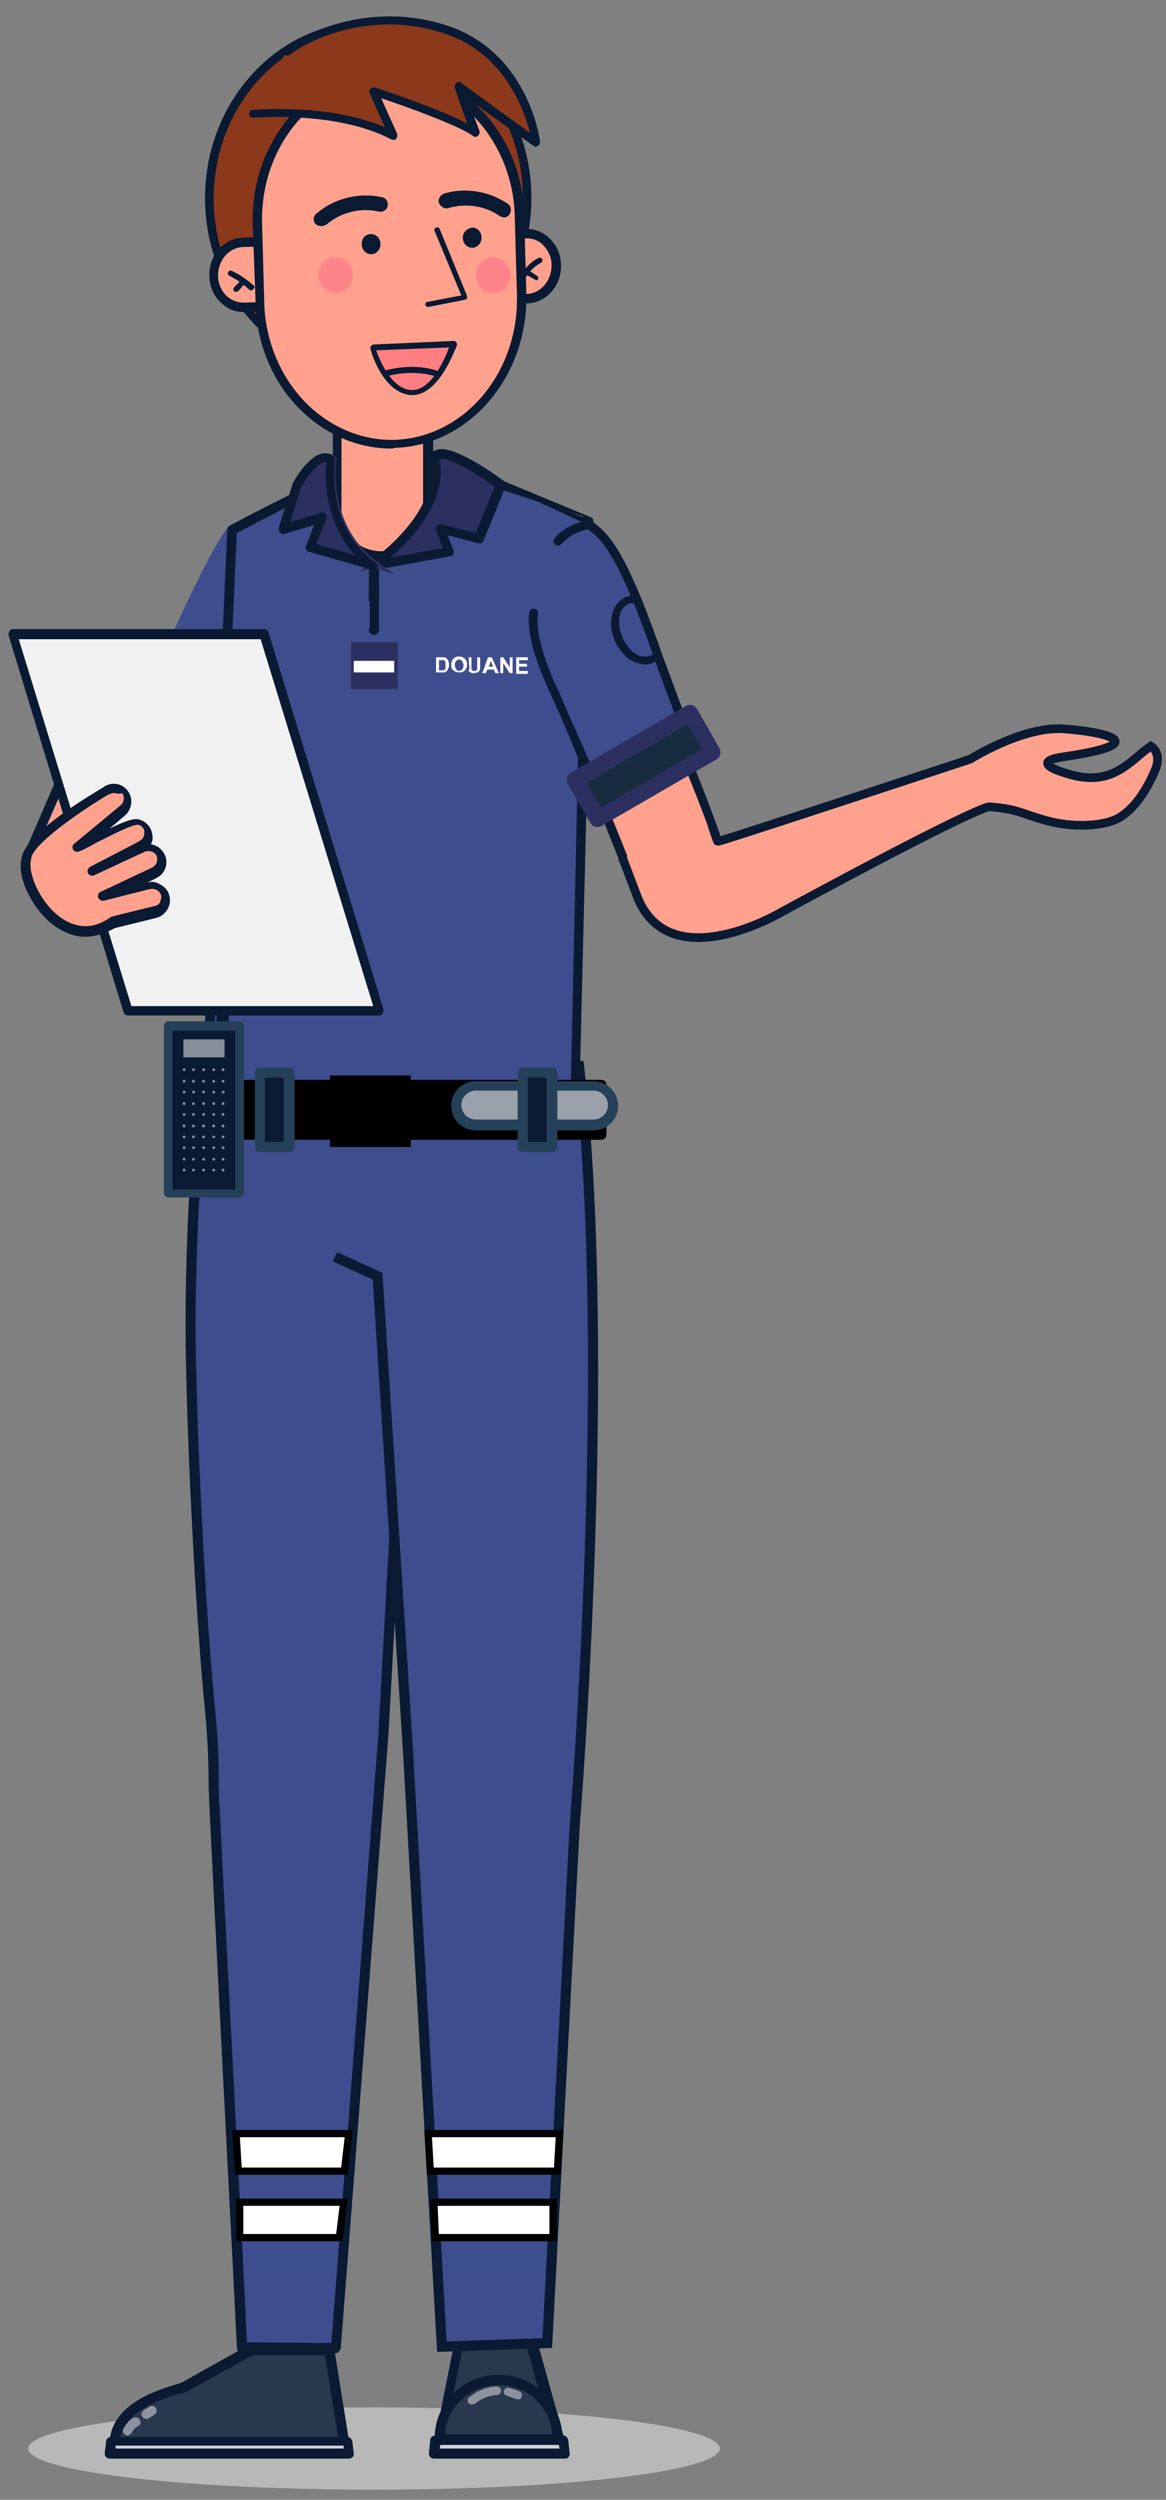 <?xml version="1.0" encoding="utf-8"?>
<!-- Generator: Adobe Illustrator 25.3.0, SVG Export Plug-In . SVG Version: 6.00 Build 0)  -->
<svg version="1.1" id="Calque_1" xmlns="http://www.w3.org/2000/svg" xmlns:xlink="http://www.w3.org/1999/xlink" x="0px" y="0px"
	 viewBox="0 0 161.5 346.1" style="enable-background:new 0 0 161.5 346.1;" xml:space="preserve">
<rect x="0" y="0" width="161.5" height="346.1" fill="#808080" stroke="none"/>
<style type="text/css">
	.st0{opacity:0.5;fill:#F1F1F1;enable-background:new    ;}
	.st1{fill:#FFA18D;}
	.st2{fill:#0A1A33;}
	.st3{fill:#2A384E;}
	.st4{fill:#CDD3D9;}
	.st5{fill:#8C939F;}
	.st6{fill:#3E4D8D;}
	.st7{fill:none;stroke:#0A1A33;stroke-width:1.4;stroke-miterlimit:10;}
	.st8{fill:#0F6493;}
	.st9{fill:#FFFFFF;}
	.st10{fill:#182C3F;}
	.st11{fill:#2C3060;stroke:#2C3060;stroke-miterlimit:10;}
	.st12{fill:#9AA0AA;}
	.st13{fill:#254059;}
	.st14{fill:#868E9A;}
	.st15{fill:#F1F1F1;}
	.st16{fill:none;stroke:#0A1A33;stroke-width:1.2;stroke-miterlimit:10;}
	.st17{fill:#8C391B;}
	.st18{fill:#FF8489;}
	.st19{fill:#FF7E82;}
	.st20{fill:#2C3060;}
	.st21{fill:#FCFCFA;}
	.st22{fill:#FFFFFF;stroke:#000000;stroke-miterlimit:10;}
</style>
<g id="Calque_2_1_">
</g>
<g id="Calque_3">
</g>
<ellipse class="st0" cx="51.8" cy="339" rx="47.9" ry="5.7"/>
<g>
	<g>
		<path class="st1" d="M37.3,309l-0.6,16.6c0,0-17,10.3-16.6,11.4c0.3,1,26.2,0.8,26.5,0.2c0.3-0.6-2.3-11.8-2.3-11.8l1.4-16.4"/>
		<path class="st2" d="M33.3,338.4c-4.5,0-9.4-0.1-11.9-0.4c-1.3-0.1-1.9-0.3-2.1-0.8c-0.2-0.6,0.2-1.2,2.7-3c1.4-1,3.3-2.3,5.8-3.9
			c3.5-2.3,7.1-4.5,8.1-5.1l0.6-16.2c0-0.4,0.3-0.7,0.7-0.7s0.7,0.3,0.7,0.7l-0.6,16.6c0,0.2-0.1,0.4-0.3,0.6
			c-6.7,4.1-13.8,8.7-15.8,10.4c4.1,0.6,21.6,0.4,24.7,0c-0.2-1.5-1.2-6.6-2.3-11.1c0-0.1,0-0.1,0-0.2l1.4-16.4
			c0-0.4,0.4-0.7,0.8-0.6c0.4,0,0.7,0.4,0.6,0.8L45,325.4c0.1,0.5,0.7,3.1,1.3,5.6c1.3,6,1.1,6.3,0.9,6.6c-0.2,0.4-0.3,0.5-3.8,0.7
			c-1.9,0.1-4.5,0.1-7.3,0.2C35.1,338.4,34.2,338.4,33.3,338.4z M46.3,336.6L46.3,336.6L46.3,336.6z"/>
	</g>
	<g>
		<path class="st3" d="M45.6,325.4H34.8l-9.4,5.2c0,0-9.7,2-9.5,7.9h31.9L45.6,325.4z"/>
		<path class="st2" d="M47.7,339.2H15.9c-0.4,0-0.7-0.3-0.7-0.7c-0.1-2.7,1.6-5.1,5-6.8c2.2-1.1,4.4-1.6,4.9-1.8l9.3-5.2
			c0.1-0.1,0.2-0.1,0.3-0.1h10.9c0.3,0,0.6,0.2,0.7,0.6l2.1,13.1c0,0.2,0,0.4-0.2,0.6C48.1,339.1,47.9,339.2,47.7,339.2z
			 M16.6,337.8h30.3L45,326.1H35l-9.3,5.1c-0.1,0-0.1,0.1-0.2,0.1C25.4,331.3,17.1,333,16.6,337.8z"/>
	</g>
	<g>
		<polygon class="st4" points="48.3,339.7 15.2,339.7 15.4,338 48.1,338 		"/>
		<path class="st2" d="M48.3,340.4H15.2c-0.2,0-0.4-0.1-0.5-0.2s-0.2-0.3-0.2-0.5l0.2-1.7c0-0.3,0.3-0.6,0.7-0.6h32.7
			c0.4,0,0.6,0.3,0.7,0.6l0.2,1.7c0,0.2,0,0.4-0.2,0.5C48.7,340.3,48.5,340.4,48.3,340.4z M16,339h31.6v-0.4H16V339z"/>
	</g>
	<g>
		<g>
			<path class="st5" d="M20.3,334.9c0.1,0,0.2,0,0.3-0.1l0.8-0.5c0.3-0.2,0.4-0.6,0.2-0.9c-0.2-0.3-0.6-0.4-0.9-0.2l-0.8,0.5
				c-0.3,0.2-0.4,0.6-0.2,0.9C19.9,334.8,20.1,334.9,20.3,334.9z"/>
		</g>
	</g>
	<g>
		<g>
			<path class="st5" d="M17.6,337.2c0.2,0,0.4-0.1,0.6-0.3c0.4-0.8,0.9-1,0.9-1c0.3-0.1,0.5-0.5,0.3-0.8c-0.1-0.3-0.5-0.5-0.8-0.4
				c-0.1,0-0.9,0.4-1.5,1.6c-0.2,0.3,0,0.7,0.3,0.8C17.4,337.2,17.5,337.2,17.6,337.2z"/>
		</g>
	</g>
</g>
<g>
	<g>
		<path class="st1" d="M63.7,304.6l1.1,22.1c0,0-3,10.2-1.1,10.8c1.9,0.6,9.8,0.4,10.9-0.7s-2.3-10.3-2.3-10.3l0.9-22.4"/>
		<path class="st2" d="M67.8,338.5c-1.9,0-3.6-0.1-4.3-0.4c-1.3-0.4-1.5-2.3-0.7-6.4c0.5-2.3,1.1-4.6,1.3-5.1l-1-21.9
			c0-0.4,0.3-0.7,0.7-0.7c0.4,0,0.7,0.3,0.7,0.7l1.1,22.1c0,0.1,0,0.2,0,0.2s-0.7,2.3-1.2,4.8c-0.9,4.3-0.4,5.1-0.3,5.2
			c2,0.6,9.2,0.3,10.2-0.5c0.3-0.9-1-5.6-2.4-9.5c0-0.1,0-0.2,0-0.3l0.9-22.4c0-0.4,0.3-0.7,0.7-0.7c0.4,0,0.7,0.3,0.7,0.7
			l-0.9,22.2c0.2,0.5,0.9,2.5,1.5,4.6c1.4,4.6,1.1,5.7,0.6,6.2C74.2,338.1,70.7,338.5,67.8,338.5z M74,336.3L74,336.3L74,336.3z"/>
	</g>
	<g>
		<polygon class="st3" points="77.2,337.7 60.9,337.7 63.6,323.7 63.6,323.7 73.3,323.7 73.3,323.7 		"/>
		<path class="st2" d="M77.2,338.4H60.9c-0.2,0-0.4-0.1-0.5-0.3c-0.1-0.2-0.2-0.4-0.1-0.6l2.8-14c0.1-0.3,0.3-0.6,0.7-0.6h9.7
			c0.3,0,0.6,0.2,0.7,0.5l3.9,14c0.1,0.2,0,0.4-0.1,0.6C77.6,338.3,77.4,338.4,77.2,338.4z M61.7,337h14.6l-3.5-12.6h-8.6L61.7,337z
			"/>
	</g>
	<g>
		<path class="st3" d="M77.2,337.7H60.9l0,0c0-4.5,3.7-8.2,8.2-8.2l0,0C73.6,329.6,77.2,333.2,77.2,337.7L77.2,337.7z"/>
		<path class="st2" d="M77.2,338.4H60.9c-0.4,0-0.7-0.3-0.7-0.7v-0.1c0-4.9,4-8.8,8.8-8.8h0.1c4.9,0,8.8,4,8.8,8.8v0.1
			C77.9,338.1,77.6,338.4,77.2,338.4z M61.6,337h14.9c-0.3-3.8-3.5-6.8-7.4-6.8H69C65.1,330.3,61.9,333.2,61.6,337z"/>
	</g>
	<g>
		<g>
			<path class="st5" d="M71.8,332.2c-0.1,0-0.2,0-0.4-0.1c-0.3-0.1-0.9-0.3-1.2-0.4c-0.3-0.1-0.5-0.4-0.4-0.7
				c0.1-0.3,0.4-0.5,0.7-0.4c0.1,0,1,0.3,1.5,0.5c0.3,0.2,0.4,0.5,0.2,0.8C72.2,332.1,72,332.2,71.8,332.2z"/>
		</g>
	</g>
	<g>
		<g>
			<path class="st5" d="M65.3,332.9c-0.2,0-0.3-0.1-0.4-0.2c-0.2-0.2-0.2-0.6,0.1-0.8c1.8-1.5,3.7-1.5,3.8-1.5
				c0.3,0,0.6,0.3,0.6,0.6c0,0.3-0.3,0.6-0.6,0.6c0,0-1.6,0-3,1.2C65.6,332.9,65.4,332.9,65.3,332.9z"/>
		</g>
	</g>
	<g>
		<polygon class="st4" points="60.1,339.7 78.3,339.7 78.1,337.8 60.3,337.8 		"/>
		<path class="st2" d="M78.3,340.4H60.1c-0.2,0-0.4-0.1-0.5-0.2s-0.2-0.3-0.2-0.5l0.2-1.9c0-0.3,0.3-0.6,0.7-0.6H78
			c0.4,0,0.6,0.3,0.7,0.6l0.2,1.9c0,0.2,0,0.4-0.2,0.5C78.7,340.3,78.5,340.4,78.3,340.4z M60.9,339h16.6l-0.1-0.5H61L60.9,339z"/>
	</g>
</g>
<path class="st6" d="M28.1,149c0,0-1.8,16.5-1.8,34.2c0,17.9,3.2,61.7,3.2,64.2c0,2.3,3.9,77.5,3.9,77.5l13,0.1l6.6-84.9l3.5-63.4
	l15.8-29L28.1,149z"/>
<path class="st2" d="M46.5,325.8L46.5,325.8l-13-0.1c-0.4,0-0.7-0.3-0.7-0.7c-0.1-3.1-3.9-75.3-3.9-77.6c0-0.6,0-5.7-0.5-10.5
	c-1.4-14.1-2.7-40.6-2.7-53.7c0-17.5,1.7-34.1,1.8-34.3c0-0.3,0.3-0.6,0.7-0.6l44.3-1.2c0.3,0,0.5,0.1,0.6,0.3s0.1,0.5,0,0.7
	L57.3,177l-3.5,63.2l-6.6,84.9C47.1,325.5,46.8,325.8,46.5,325.8z M34.2,324.3l11.7,0.1l6.5-84.2l3.5-63.3c0-0.1,0-0.2,0.1-0.3
	l15.3-27.9l-42.5,1.1c-0.3,3.1-1.7,18-1.7,33.5c0,13,1.3,39.4,2.7,53.5c0.6,5.7,0.5,10.1,0.5,10.7C30.3,249.5,33.9,316.7,34.2,324.3
	z"/>
<path class="st6" d="M46.4,174l5.9,2.7l4.2,65.6l4.7,82.6l14.6-0.5l3.8-71.6c0,0,5.3-63.9,0.6-105H61.7"/>
<path class="st7" d="M46.4,174l5.9,2.7l4.2,65.6l4.7,82.6l14.6-0.5l3.8-71.6c0,0,5.3-64.2,0.6-105.2l-21.6,0.6"/>
<path class="st6" d="M32.5,73.2c-1-0.7-12.2,23.1-12.7,26.8l11.2,8.2L32.5,73.2z"/>
<path class="st6" d="M31,108.8c-0.1,0-0.3,0-0.4-0.1l-11.2-8.2c-0.2-0.1-0.3-0.4-0.3-0.6c0.3-2,3.4-9.2,5.9-14.6
	c2.1-4.5,5.8-12.1,7-12.6c0.3-0.1,0.5-0.1,0.7,0.1c0.2,0.1,0.3,0.3,0.3,0.6l-1.5,35c0,0.2-0.1,0.4-0.4,0.5
	C31.2,108.8,31.1,108.8,31,108.8z M20.5,99.7l9.9,7.3l1.4-32C29,79.7,21.4,95.7,20.5,99.7z"/>
<g>
	
		<rect x="22.7" y="94.7" transform="matrix(0.531 -0.847 0.847 0.531 -75.89 70.478)" class="st8" width="6.1" height="18.2"/>
	<path class="st2" d="M31.8,111.9c-0.1,0-0.2,0-0.3-0.1l-15.4-9.7c-0.3-0.2-0.4-0.6-0.2-0.9l3.3-5.2c0.1-0.1,0.2-0.2,0.4-0.3
		c0.2,0,0.3,0,0.5,0.1l15.4,9.7c0.3,0.2,0.4,0.6,0.2,0.9l-3.3,5.2c-0.1,0.1-0.2,0.2-0.4,0.3C31.9,111.9,31.9,111.9,31.8,111.9z
		 M17.3,101.4l14.3,9l2.6-4.1l-14.3-9L17.3,101.4z"/>
</g>
<g>
	<path class="st9" d="M63,65.6c0,0-11.6,0.1-15.2,0.7c-3.9,0.7-15.6,7.1-15.6,7.1l-3.7,81.3l51.1-0.1l2-82.1L63,65.6z"/>
	<path class="st2" d="M28.5,155.3c-0.2,0-0.3-0.1-0.5-0.2c-0.1-0.1-0.2-0.3-0.2-0.5l3.7-81.3c0-0.2,0.1-0.4,0.3-0.5
		c0.5-0.3,11.8-6.4,15.8-7.2c3.6-0.6,14.8-0.7,15.3-0.7c0.1,0,0.2,0,0.2,0l18.5,7c0.3,0.1,0.4,0.3,0.4,0.6l-2,82.1
		c0,0.3-0.3,0.6-0.6,0.6L28.5,155.3L28.5,155.3z M32.8,73.7L29.2,154H79l1.9-81l-18-6.8c-1.2,0-11.7,0.1-14.9,0.7
		C44.5,67.5,34.7,72.7,32.8,73.7z"/>
</g>
<g>
	<g>
		<path class="st1" d="M59.4,73.2c-1.4,2.6-4.2,4.1-7,3.8c-3.7-0.4-5.5-3.5-5.6-3.8c0-6.4,0-12.8,0-19.1h12.7v19.1H59.4z"/>
		<path class="st2" d="M53,77.7c-0.2,0-0.5,0-0.7,0c-4-0.4-5.9-3.8-6.1-4.1c-0.1-0.1-0.1-0.2-0.1-0.3V54.1c0-0.4,0.3-0.6,0.6-0.6
			h12.7c0.4,0,0.6,0.3,0.6,0.6v19.1c0,0.1,0,0.2-0.1,0.3C58.5,76.1,55.8,77.7,53,77.7z M47.3,73c0.4,0.7,2,3,5,3.3
			c2.5,0.2,5-1.1,6.3-3.3V54.7H47.3V73z M59.4,73.2L59.4,73.2L59.4,73.2z"/>
	</g>
</g>
<path class="st6" d="M51.8,78.2c0,0-5.8-4.2-6.9-11.3l-12.6,6.5l-3.7,81.3l22.8-1L51.8,78.2z"/>
<path class="st2" d="M28.5,155.3c-0.2,0-0.3-0.1-0.5-0.2c-0.1-0.1-0.2-0.3-0.2-0.5l3.7-81.3c0-0.2,0.1-0.4,0.3-0.5l12.6-6.5
	c0.2-0.1,0.4-0.1,0.6,0c0.2,0.1,0.3,0.3,0.3,0.5c1.1,6.8,6.6,10.9,6.7,10.9c0.2,0.1,0.3,0.3,0.3,0.5L52,153.7c0,0.3-0.3,0.6-0.6,0.6
	L28.5,155.3L28.5,155.3z M32.8,73.8L29.2,154l21.5-1l0.4-74.5c-1.1-0.9-5.5-4.7-6.8-10.7L32.8,73.8z"/>
<polygon class="st6" points="51.8,78.2 51.8,153.7 79.6,153.7 82.6,73.2 69.4,67.1 "/>
<path class="st2" d="M79.6,154.3H51.8c-0.4,0-0.6-0.3-0.6-0.6V78.2c0-0.2,0.1-0.4,0.3-0.5L69,66.6c0.2-0.1,0.4-0.1,0.5-0.1l12.3,5.1
	c0.3,0.1,0.4,0.3,0.4,0.6l-2,81.5C80.2,154,79.9,154.3,79.6,154.3z M52.4,153H79l1.8-81.5l-11.3-3.7l-17,10.8L52.4,153L52.4,153z"/>
<g>
	<g>
		<g>
			<path class="st1" d="M101.2,126.6c0,0,0.7-0.9-1-7.5S88.8,90.4,88.8,90.4l-12.2,4.9c4,9.1,12,29.6,12,29.6L101.2,126.6z"/>
			<path class="st2" d="M100.8,118.9c-0.8-3-3.2-9.2-5.6-15.1c-0.1-0.2-0.2-0.4-0.2-0.6c-0.1-0.2-0.2-0.4-0.2-0.6
				c-1.8-4.4-3.6-8.5-4.6-10.8c-0.4-1-0.7-1.6-0.8-1.8c-0.1-0.3-0.5-0.5-0.8-0.3l-2,0.8l-9.7,3.9l-0.5,0.2c0,0-0.1,0-0.1,0.1
				c-0.1,0.1-0.2,0.2-0.2,0.3c-0.1,0.2-0.1,0.3,0,0.5c0.4,0.8,0.7,1.7,1.1,2.6l0.1,0.2c3.9,9.2,10,24.6,10.7,26.6l1.3,0.2V125
				c0-0.1,0-0.2,0-0.3s-2.5-6.5-5.4-13.6c-0.1-0.2-0.2-0.4-0.2-0.6c-1.7-4.2-3.5-8.7-5-12.3c-0.4-0.9-0.7-1.7-1.1-2.5l10.3-4.1
				l0.8-0.3c0.1,0.2,0.2,0.4,0.3,0.7c0.9,2.1,2.8,6.6,4.8,11.4c0.1,0.2,0.2,0.4,0.2,0.6c0.1,0.2,0.2,0.4,0.2,0.6
				c2.4,5.8,4.7,11.8,5.5,14.7c1.6,6.3,1,7.1,1,7.2l-6.2-0.7l-5-0.6l12.4,1.8C101.9,126.6,102.5,125.7,100.8,118.9z"/>
		</g>
	</g>
</g>
<path class="st6" d="M73.9,84.8C73.3,89,77,96.2,77,96.2l6.4,14.2l12.4-7.8c-6-14.9-8.9-27.1-14.2-30.2l0,0c0,0-2.5,0.2-4.2,2.2
	L73.9,84.8z"/>
<path class="st2" d="M96.2,103.2l-0.9,0.6l-0.6,0.3l-0.5,0.4L83.8,111l-0.1,0.1c-0.1,0.1-0.2,0.1-0.3,0.1c-0.1,0-0.1,0-0.2,0l0,0
	l0,0c-0.2-0.1-0.3-0.2-0.3-0.3l-5.6-12.5l-0.1-0.2l-0.7-1.6c-0.2-0.5-3.8-7.5-3.2-11.8c0.1-0.4,0.4-0.6,0.7-0.5h0.1
	c0.3,0.1,0.5,0.4,0.4,0.7c-0.4,2.8,1.3,7.2,2.3,9.5c0.1,0.2,0.2,0.4,0.3,0.6c0.3,0.6,0.4,0.9,0.4,0.9l0,0l0.9,2.1l5.1,11.5l10-6.2
	l0.6-0.3l0.5-0.3l0.3-0.2c-1.5-3.9-2.9-7.6-4.1-10.9c0,0,0,0,0-0.1c-1.2-3.3-2.3-6.4-3.4-9c-1.9-4.5-3.7-7.9-6-9.3
	c-0.6,0.1-2.3,0.5-3.6,2c-0.2,0.2-0.5,0.3-0.7,0.2c-0.1,0-0.2-0.1-0.2-0.1c-0.3-0.2-0.3-0.6-0.1-0.9c1.9-2.1,4.5-2.4,4.6-2.5
	c0.1,0,0.3,0,0.4,0.1c2.8,1.6,4.8,5.4,7,10.7c0.9,2.3,1.9,4.9,2.9,7.8c0.1,0.2,0.1,0.4,0.2,0.5c1.3,3.5,2.7,7.4,4.3,11.4
	C96.5,102.8,96.4,103.1,96.2,103.2z"/>
<rect x="80" y="102.9" transform="matrix(0.866 -0.5 0.5 0.866 -41.059 58.825)" class="st10" width="18.4" height="6.2"/>
<path class="st11" d="M82.8,114c-0.1,0-0.1,0-0.2,0c-0.2,0-0.3-0.2-0.4-0.3l-3.1-5.4c-0.2-0.3-0.1-0.7,0.2-0.9l15.9-9.2
	c0.1-0.1,0.3-0.1,0.5-0.1s0.3,0.2,0.4,0.3l3.1,5.4c0.2,0.3,0.1,0.7-0.2,0.9l-15.9,9.2C83,114,82.9,114,82.8,114z M80.6,108.2
	l2.5,4.3l14.8-8.6l-2.5-4.3L80.6,108.2z"/>
<path class="st11" d="M60.1,63.6c0,0,2.6,6.3-8.3,14.6l10.4-1.9L61,73.1l5.3,1.4l3-7.4C69.4,67.1,60.7,60.7,60.1,63.6z"/>
<path class="st2" d="M51.8,78.9c-0.2,0-0.5-0.1-0.6-0.4s0-0.6,0.2-0.8c5.4-4.1,7.3-7.7,8-10c0.7-2.4,0.1-3.9,0.1-3.9
	c0-0.1-0.1-0.2,0-0.4c0.1-0.5,0.4-0.9,0.9-1.1c2.2-0.9,8.2,3.4,9.4,4.3c0.2,0.2,0.3,0.5,0.2,0.8l-3,7.4c-0.1,0.3-0.4,0.5-0.8,0.4
	L62,74.1l0.8,2.1c0.1,0.2,0,0.4,0,0.5c-0.1,0.2-0.3,0.3-0.4,0.3L52,78.9C51.9,78.9,51.8,78.9,51.8,78.9z M60.8,63.6
	c0.4,1.2,1.3,6.6-6.7,13.6l7.2-1.3l-0.9-2.5c-0.1-0.2,0-0.5,0.1-0.6c0.2-0.2,0.4-0.2,0.6-0.2l4.8,1.2l2.6-6.4
	C65.5,65.2,61.8,63.1,60.8,63.6C60.8,63.5,60.8,63.5,60.8,63.6z"/>
<rect x="43.9" y="83.2" class="st6" width="15.5" height="65.7"/>
<path class="st11" d="M46.1,63.6c0,0-1.5,9.3,5.9,14.6l-8.8-2.5l1.6-4.2l-5.3,1.6l1.9-6C41.3,67.1,44.2,61.9,46.1,63.6z"/>
<path class="st2" d="M51.8,78.9c-0.1,0-0.1,0-0.2,0l-8.8-2.5c-0.2,0-0.3-0.2-0.4-0.3c-0.1-0.2-0.1-0.3,0-0.5l1.1-2.9l-4.1,1.2
	c-0.2,0.1-0.5,0-0.6-0.2c-0.2-0.2-0.2-0.4-0.2-0.6l1.9-6V67c0.2-0.4,2.1-3.8,4.1-4.2c0.6-0.1,1.2,0,1.6,0.5c0.2,0.1,0.2,0.4,0.2,0.6
	l0,0c0,0.1-1.4,9,5.6,14c0.3,0.2,0.3,0.5,0.2,0.8C52.3,78.7,52,78.9,51.8,78.9z M43.8,75.3l5.4,1.6c-4.4-4.8-4.2-11.2-4-12.9
	c-0.1,0-0.2,0-0.3,0c-1,0.2-2.5,2.2-3.2,3.5l-1.5,4.8l4.2-1.3c0.2-0.1,0.5,0,0.7,0.2s0.2,0.4,0.1,0.7L43.8,75.3z"/>
<g>
	<rect x="24.8" y="150.2" width="58.5" height="6.9"/>
	<path d="M83.3,157.8H24.8c-0.4,0-0.7-0.3-0.7-0.7v-6.9c0-0.4,0.3-0.7,0.7-0.7h58.5c0.4,0,0.7,0.3,0.7,0.7v6.9
		C84,157.5,83.7,157.8,83.3,157.8z M25.5,156.4h57.1V151H25.5V156.4z"/>
</g>
<g>
	<path class="st12" d="M65.9,155.8h16.3c1.5,0,2.7-1.2,2.7-2.7l0,0c0-1.5-1.2-2.7-2.7-2.7H65.9c-1.5,0-2.7,1.2-2.7,2.7l0,0
		C63.2,154.5,64.4,155.8,65.9,155.8z"/>
	<path class="st13" d="M82.2,156.5H65.9c-1.9,0-3.4-1.5-3.4-3.4s1.5-3.4,3.4-3.4h16.3c1.9,0,3.4,1.5,3.4,3.4
		C85.7,154.9,84.1,156.5,82.2,156.5z M65.9,151c-1.1,0-2,0.9-2,2s0.9,2,2,2h16.3c1.1,0,2-0.9,2-2s-0.9-2-2-2H65.9z"/>
</g>
<g>
	<rect x="72.4" y="148.5" class="st2" width="4.1" height="10.3"/>
	<path class="st13" d="M76.5,159.5h-4.1c-0.4,0-0.7-0.3-0.7-0.7v-10.3c0-0.4,0.3-0.7,0.7-0.7h4.1c0.4,0,0.7,0.3,0.7,0.7v10.3
		C77.2,159.2,76.9,159.5,76.5,159.5z M73.1,158.1h2.6v-8.9h-2.6V158.1z"/>
</g>
<g>
	<rect x="36" y="148.5" class="st2" width="4.1" height="10.3"/>
	<path class="st13" d="M40.1,159.5H36c-0.4,0-0.7-0.3-0.7-0.7v-10.3c0-0.4,0.3-0.7,0.7-0.7h4.1c0.4,0,0.7,0.3,0.7,0.7v10.3
		C40.8,159.2,40.5,159.5,40.1,159.5z M36.7,158.1h2.6v-8.9h-2.6V158.1z"/>
</g>
<g>
	<g>
		<g>
			<rect x="30" y="125.1" class="st2" width="1.7" height="17"/>
		</g>
		<g>
			<rect x="23.3" y="142" class="st2" width="9.9" height="23.2"/>
			<path class="st13" d="M33.2,165.8h-9.9c-0.3,0-0.6-0.3-0.6-0.6V142c0-0.3,0.3-0.6,0.6-0.6h9.9c0.3,0,0.6,0.3,0.6,0.6v23.2
				C33.7,165.5,33.5,165.8,33.2,165.8z M23.9,164.7h8.7v-22h-8.7C23.9,142.7,23.9,164.7,23.9,164.7z"/>
		</g>
		<g>
			<rect x="25.4" y="143.9" class="st14" width="5.7" height="2.5"/>
		</g>
	</g>
	<g>
		<g>
			<path class="st14" d="M30.7,148.1c0,0.1,0.1,0.2,0.2,0.2s0.2-0.1,0.2-0.2s-0.1-0.2-0.2-0.2S30.7,148,30.7,148.1z"/>
			<path class="st14" d="M30.7,149.7c0,0.1,0.1,0.2,0.2,0.2s0.2-0.1,0.2-0.2s-0.1-0.2-0.2-0.2S30.7,149.6,30.7,149.7z"/>
			<path class="st14" d="M30.7,151.2c0,0.1,0.1,0.2,0.2,0.2s0.2-0.1,0.2-0.2s0-0.2-0.1-0.2S30.7,151.1,30.7,151.2z"/>
			<path class="st14" d="M30.7,152.8c0,0.1,0.1,0.2,0.2,0.2s0.2-0.1,0.2-0.2s-0.1-0.2-0.2-0.2S30.7,152.7,30.7,152.8z"/>
			<path class="st14" d="M30.7,154.3c0,0.1,0.1,0.2,0.2,0.2s0.2-0.1,0.2-0.2s-0.1-0.2-0.2-0.2S30.7,154.2,30.7,154.3z"/>
			<path class="st14" d="M30.7,155.9c0,0.1,0.1,0.2,0.2,0.2s0.2-0.1,0.2-0.2s-0.1-0.2-0.2-0.2S30.7,155.7,30.7,155.9z"/>
			<path class="st14" d="M30.7,157.4c0,0.1,0.1,0.2,0.2,0.2s0.2-0.1,0.2-0.2s-0.1-0.2-0.2-0.2S30.7,157.3,30.7,157.4z"/>
			<path class="st14" d="M30.7,158.9c0,0.1,0.1,0.2,0.2,0.2s0.2-0.1,0.2-0.2s-0.1-0.2-0.2-0.2S30.7,158.8,30.7,158.9z"/>
			<path class="st14" d="M30.7,160.5c0,0.1,0.1,0.2,0.2,0.2s0.2-0.1,0.2-0.2s-0.1-0.2-0.2-0.2S30.7,160.4,30.7,160.5z"/>
			<path class="st14" d="M30.7,162c0,0.1,0.1,0.2,0.2,0.2s0.2-0.1,0.2-0.2s-0.1-0.2-0.2-0.2S30.7,161.9,30.7,162z"/>
		</g>
		<g>
			<path class="st14" d="M29.4,148.1c0,0.1,0.1,0.2,0.2,0.2s0.2-0.1,0.2-0.2s-0.1-0.2-0.2-0.2C29.5,147.9,29.4,148,29.4,148.1z"/>
			<path class="st14" d="M29.4,149.7c0,0.1,0.1,0.2,0.2,0.2s0.2-0.1,0.2-0.2s-0.1-0.2-0.2-0.2S29.4,149.6,29.4,149.7z"/>
			<path class="st14" d="M29.4,151.2c0,0.1,0.1,0.2,0.2,0.2s0.2-0.1,0.2-0.2s-0.1-0.2-0.2-0.2S29.4,151.1,29.4,151.2z"/>
			<path class="st14" d="M29.4,152.8c0,0.1,0.1,0.2,0.2,0.2s0.2-0.1,0.2-0.2s-0.1-0.2-0.2-0.2C29.5,152.5,29.4,152.7,29.4,152.8z"/>
			<path class="st14" d="M29.4,154.3c0,0.1,0.1,0.2,0.2,0.2s0.2-0.1,0.2-0.2s-0.1-0.2-0.2-0.2S29.4,154.2,29.4,154.3z"/>
			<path class="st14" d="M29.4,155.9c0,0.1,0.1,0.2,0.2,0.2s0.2-0.1,0.2-0.2s-0.1-0.2-0.2-0.2C29.5,155.6,29.4,155.7,29.4,155.9z"/>
			<path class="st14" d="M29.4,157.4c0,0.1,0.1,0.2,0.2,0.2s0.2-0.1,0.2-0.2s-0.1-0.2-0.2-0.2S29.4,157.3,29.4,157.4z"/>
			<path class="st14" d="M29.4,158.9c0,0.1,0.1,0.2,0.2,0.2s0.2-0.1,0.2-0.2s-0.1-0.2-0.2-0.2S29.4,158.8,29.4,158.9z"/>
			<path class="st14" d="M29.4,160.5c0,0.1,0.1,0.2,0.2,0.2s0.2-0.1,0.2-0.2s-0.1-0.2-0.2-0.2S29.4,160.4,29.4,160.5z"/>
			<path class="st14" d="M29.4,162c0,0.1,0.1,0.2,0.2,0.2s0.2-0.1,0.2-0.2s-0.1-0.2-0.2-0.2S29.4,161.9,29.4,162z"/>
		</g>
		<g>
			<path class="st14" d="M26.6,148.1c0,0.1,0.1,0.2,0.2,0.2s0.2-0.1,0.2-0.2s-0.1-0.2-0.2-0.2S26.6,148,26.6,148.1z"/>
			<path class="st14" d="M26.6,149.7c0,0.1,0.1,0.2,0.2,0.2s0.2-0.1,0.2-0.2s-0.1-0.2-0.2-0.2S26.6,149.6,26.6,149.7z"/>
			<path class="st14" d="M26.6,151.2c0,0.1,0.1,0.2,0.2,0.2s0.2-0.1,0.2-0.2s0-0.2-0.1-0.2S26.6,151.1,26.6,151.2z"/>
			<path class="st14" d="M26.6,152.8c0,0.1,0.1,0.2,0.2,0.2s0.2-0.1,0.2-0.2s-0.1-0.2-0.2-0.2S26.6,152.7,26.6,152.8z"/>
			<path class="st14" d="M26.6,154.3c0,0.1,0.1,0.2,0.2,0.2s0.2-0.1,0.2-0.2s-0.1-0.2-0.2-0.2S26.6,154.2,26.6,154.3z"/>
			<path class="st14" d="M26.6,155.9c0,0.1,0.1,0.2,0.2,0.2s0.2-0.1,0.2-0.2s-0.1-0.2-0.2-0.2S26.6,155.7,26.6,155.9z"/>
			<path class="st14" d="M26.6,157.4c0,0.1,0.1,0.2,0.2,0.2s0.2-0.1,0.2-0.2s-0.1-0.2-0.2-0.2S26.6,157.3,26.6,157.4z"/>
			<path class="st14" d="M26.6,158.9c0,0.1,0.1,0.2,0.2,0.2s0.2-0.1,0.2-0.2s-0.1-0.2-0.2-0.2S26.6,158.8,26.6,158.9z"/>
			<path class="st14" d="M26.6,160.5c0,0.1,0.1,0.2,0.2,0.2s0.2-0.1,0.2-0.2s-0.1-0.2-0.2-0.2S26.6,160.4,26.6,160.5z"/>
			<path class="st14" d="M26.6,162c0,0.1,0.1,0.2,0.2,0.2s0.2-0.1,0.2-0.2s-0.1-0.2-0.2-0.2S26.6,161.9,26.6,162z"/>
		</g>
		<g>
			<path class="st14" d="M28,148.1c0,0.1,0.1,0.2,0.2,0.2s0.2-0.1,0.2-0.2s-0.1-0.2-0.2-0.2C28.1,147.9,28,148,28,148.1z"/>
			<path class="st14" d="M28,149.7c0,0.1,0.1,0.2,0.2,0.2s0.2-0.1,0.2-0.2s-0.1-0.2-0.2-0.2S28,149.6,28,149.7z"/>
			<path class="st14" d="M28,151.2c0,0.1,0.1,0.2,0.2,0.2s0.2-0.1,0.2-0.2s-0.1-0.2-0.2-0.2S28,151.1,28,151.2z"/>
			<path class="st14" d="M28,152.8c0,0.1,0.1,0.2,0.2,0.2s0.2-0.1,0.2-0.2s-0.1-0.2-0.2-0.2C28.1,152.5,28,152.7,28,152.8z"/>
			<path class="st14" d="M28,154.3c0,0.1,0.1,0.2,0.2,0.2s0.2-0.1,0.2-0.2s-0.1-0.2-0.2-0.2S28,154.2,28,154.3z"/>
			<path class="st14" d="M28,155.9c0,0.1,0.1,0.2,0.2,0.2s0.2-0.1,0.2-0.2s-0.1-0.2-0.2-0.2C28.1,155.6,28,155.7,28,155.9z"/>
			<path class="st14" d="M28,157.4c0,0.1,0.1,0.2,0.2,0.2s0.2-0.1,0.2-0.2s-0.1-0.2-0.2-0.2S28,157.3,28,157.4z"/>
			<path class="st14" d="M28,158.9c0,0.1,0.1,0.2,0.2,0.2s0.2-0.1,0.2-0.2s-0.1-0.2-0.2-0.2S28,158.8,28,158.9z"/>
			<path class="st14" d="M28,160.5c0,0.1,0.1,0.2,0.2,0.2s0.2-0.1,0.2-0.2s-0.1-0.2-0.2-0.2S28,160.4,28,160.5z"/>
			<path class="st14" d="M28,162c0,0.1,0.1,0.2,0.2,0.2s0.2-0.1,0.2-0.2s-0.1-0.2-0.2-0.2S28,161.9,28,162z"/>
		</g>
		<g>
			<path class="st14" d="M25.3,148.1c0,0.1,0.1,0.2,0.2,0.2s0.2-0.1,0.2-0.2s-0.1-0.2-0.2-0.2C25.4,147.9,25.3,148,25.3,148.1z"/>
			<path class="st14" d="M25.3,149.7c0,0.1,0.1,0.2,0.2,0.2s0.2-0.1,0.2-0.2s-0.1-0.2-0.2-0.2S25.3,149.6,25.3,149.7z"/>
			<path class="st14" d="M25.3,151.2c0,0.1,0.1,0.2,0.2,0.2s0.2-0.1,0.2-0.2s-0.1-0.2-0.2-0.2S25.3,151.1,25.3,151.2z"/>
			<path class="st14" d="M25.3,152.8c0,0.1,0.1,0.2,0.2,0.2s0.2-0.1,0.2-0.2s-0.1-0.2-0.2-0.2C25.4,152.5,25.3,152.7,25.3,152.8z"/>
			<path class="st14" d="M25.3,154.3c0,0.1,0.1,0.2,0.2,0.2s0.2-0.1,0.2-0.2s-0.1-0.2-0.2-0.2S25.3,154.2,25.3,154.3z"/>
			<path class="st14" d="M25.3,155.9c0,0.1,0.1,0.2,0.2,0.2s0.2-0.1,0.2-0.2s-0.1-0.2-0.2-0.2C25.4,155.6,25.3,155.7,25.3,155.9z"/>
			<path class="st14" d="M25.3,157.4c0,0.1,0.1,0.2,0.2,0.2s0.2-0.1,0.2-0.2s-0.1-0.2-0.2-0.2S25.3,157.3,25.3,157.4z"/>
			<path class="st14" d="M25.3,158.9c0,0.1,0.1,0.2,0.2,0.2s0.2-0.1,0.2-0.2s-0.1-0.2-0.2-0.2S25.3,158.8,25.3,158.9z"/>
			<path class="st14" d="M25.3,160.5c0,0.1,0.1,0.2,0.2,0.2s0.2-0.1,0.2-0.2s-0.1-0.2-0.2-0.2S25.3,160.4,25.3,160.5z"/>
			<path class="st14" d="M25.3,162c0,0.1,0.1,0.2,0.2,0.2s0.2-0.1,0.2-0.2s-0.1-0.2-0.2-0.2S25.3,161.9,25.3,162z"/>
		</g>
	</g>
</g>
<g>
	<path d="M54.1,151.6v4.5h-5.5v-4.5H54.1 M56.9,148.9H45.7v9.9h11.2V148.9L56.9,148.9z"/>
</g>
<circle class="st2" cx="51.8" cy="87.2" r="0.7"/>
<g>
	<path class="st2" d="M87.7,83.5c0.1,0,0.2,0,0.3,0h0.1c0.8,2.1,1.7,4.4,2.6,6.8c0,0,0,0-0.1,0.1s-0.2,0.2-0.3,0.3
		c-0.1,0-0.2,0.1-0.3,0.1h-0.1l0,0l0,0c-0.1,0-0.3,0.1-0.4,0.1h-0.1c-0.1,0-0.2,0-0.4,0l0,0l0,0c-0.2,0-0.5-0.1-0.8-0.3
		c-0.2-0.1-0.4-0.2-0.5-0.3c-0.2-0.2-0.3-0.3-0.4-0.4c-0.4-0.5-0.8-1-1.1-1.7c-0.5-1.2-0.6-2.5-0.2-3.5c0.2-0.4,0.5-0.9,1.1-1.1
		c0.2-0.1,0.3-0.1,0.5-0.1C87.6,83.5,87.7,83.5,87.7,83.5 M87.7,82.5c-0.1,0-0.2,0-0.3,0c-0.2,0-0.5,0.1-0.8,0.2
		c-1.8,0.8-2.5,3.4-1.5,5.9c0.3,0.8,0.8,1.4,1.3,2c0.2,0.2,0.3,0.3,0.5,0.5s0.4,0.3,0.7,0.4c0.3,0.2,0.7,0.3,1.1,0.4
		c0.2,0.1,0.4,0.1,0.6,0.1h0.1c0.2,0,0.4,0,0.7-0.1c0.1,0,0.2-0.1,0.3-0.1c0.1-0.1,0.3-0.1,0.4-0.2c0.2-0.1,0.4-0.3,0.5-0.4
		c0.2-0.2,0.3-0.4,0.4-0.6c-1-2.9-2-5.5-2.9-7.8c-0.3-0.1-0.5-0.2-0.8-0.2C88,82.5,87.9,82.5,87.7,82.5L87.7,82.5z"/>
</g>
<g>
	<path class="st1" d="M10.4,115.2c0.1-1.2,1.5-4,1.7-5.3c0.5-2.3-2.9-3.3-3.8-1.2l-4.4,10.1"/>
	<path class="st2" d="M4.4,119l-1.2-0.5l4.2-9.7c0.1-0.2,0.1-0.3,0.2-0.4l0,0c0.6-1.5,2.1-1.8,3.2-1.4s2.1,1.4,1.8,3
		c-0.1,0.7-0.5,1.7-0.9,2.8c-0.4,0.9-0.7,1.9-0.8,2.4c0,0.4-0.4,0.6-0.7,0.6c-0.4,0-0.6-0.4-0.6-0.7c0.1-0.7,0.5-1.7,0.9-2.7
		s0.8-2,0.8-2.6c0,0,0,0,0-0.1c0.2-0.8-0.4-1.3-0.9-1.5s-1.3-0.1-1.6,0.7C8.8,109,4.4,119,4.4,119z"/>
</g>
<polygon class="st15" points="17.7,139.9 52.5,139.9 36.6,87.8 1.8,87.8 "/>
<path class="st2" d="M52.5,140.6H17.7c-0.3,0-0.5-0.2-0.6-0.5L1.2,88c-0.1-0.2,0-0.4,0.1-0.6s0.3-0.3,0.5-0.3h34.8
	c0.3,0,0.5,0.2,0.6,0.5l15.9,52.1c0.1,0.2,0,0.4-0.1,0.6C52.9,140.5,52.7,140.6,52.5,140.6z M18.2,139.3h33.5L36.1,88.5H2.6
	L18.2,139.3z"/>
<g>
	<path class="st1" d="M3.6,119c0.4-3.2,11-9.4,11-9.4c0.8-0.6,2-0.5,2.6,0.3s0.5,2-0.3,2.6l-6.4,5.3c1-0.3,7.7-4.3,8.7-3.7
		c1.5,0.4,1.8,2.6,0.4,3.4l-6.9,3.6l7.1-3.3c0.9-0.4,2-0.1,2.4,0.9c0.4,0.9,0.1,2-0.9,2.4l-7.2,3.4l6.3-1.6c0.9-0.3,2,0.2,2.3,1.1
		s-0.2,2-1.1,2.3l-6.1,1.5C8.8,132.7,2.6,122.6,3.6,119z"/>
	<path class="st2" d="M11.8,129.7c-1.4,0-2.7-0.5-4.1-1.4c-2.8-1.9-5.5-6.6-4.7-9.5c0.2-1.5,2.1-3.6,5.9-6.3
		c2.5-1.8,5.1-3.3,5.4-3.5c1.1-0.8,2.6-0.6,3.4,0.5s0.6,2.6-0.5,3.5l-2,1.7c2.3-1.1,3.5-1.5,4.2-1.2c0.9,0.3,1.6,1.1,1.7,2.1
		c0.1,0.5,0,0.9-0.2,1.3c0.8,0.1,1.5,0.6,1.9,1.4c0.6,1.2,0.1,2.7-1.2,3.3l-1.2,0.6c0.6-0.2,1.2-0.1,1.7,0.2
		c0.6,0.3,1.1,0.8,1.3,1.4c0.2,0.6,0.2,1.3-0.1,1.9c-0.3,0.6-0.8,1.1-1.4,1.3l0,0c-0.1,0-0.2,0.1-0.3,0.1l-5.7,1.4
		C14.6,129.2,13.2,129.7,11.8,129.7z M15.8,109.8c-0.3,0-0.5,0.1-0.7,0.2c0,0,0,0-0.1,0c-4,2.4-10.5,6.9-10.7,8.9v0.1
		c-0.5,1.9,1.3,6.1,4.2,8.1c1.6,1.1,4,1.9,6.8-0.1c0.1,0,0.1-0.1,0.2-0.1c0,0,5.6-1.4,6.1-1.5c0.3-0.1,0.5-0.3,0.6-0.6
		c0.1-0.3,0.2-0.6,0.1-0.9l0,0c-0.1-0.3-0.3-0.5-0.6-0.7c-0.3-0.1-0.6-0.2-0.9-0.1c0,0,0,0-0.1,0l-6.3,1.6c-0.3,0.1-0.6-0.1-0.8-0.4
		c-0.1-0.3,0-0.7,0.3-0.8l7.2-3.4c0.6-0.3,0.8-1,0.6-1.6c-0.3-0.6-1-0.8-1.6-0.6l-7.1,3.3c-0.3,0.1-0.7,0-0.8-0.3
		c-0.2-0.3,0-0.7,0.3-0.9c0,0,6.8-3.5,6.9-3.6c0.5-0.3,0.6-0.8,0.6-1.2c0-0.4-0.3-0.9-0.8-1h-0.1c-0.8-0.1-4.4,1.8-6,2.6
		c-1.2,0.7-1.9,1-2.2,1.1s-0.6,0-0.8-0.3c-0.1-0.3-0.1-0.6,0.2-0.8l6.4-5.3c0.5-0.4,0.6-1.2,0.2-1.7C16.5,110,16.1,109.8,15.8,109.8
		z M3.6,119L3.6,119L3.6,119z M19,114.6L19,114.6L19,114.6z M18.9,114.6L18.9,114.6L18.9,114.6z"/>
</g>
<path class="st1" d="M99.4,116.3l35-11.4c0,0,7.1-4.6,12.8-4.2c5.7,0.3,13,2,0,3.9c0,0-5.2,0.6,0.9,2.4c6.2,1.8,8.5-2,11.3-3.9
	c0,0,1.7,0.9,0.6,3.3s-2.6,5.1-4.8,6.5s-6.8,1.5-10.3,0.5s-3.9-1.6-7.9-1.9c0,0-1.3-0.2-28.8,14.6c0,0-15,9.1-19.7-1.8l-2.2-5.6"/>
<path class="st16" d="M86.2,118.7l2.2,5.8c4.7,10.8,19.8,1.8,19.8,1.8c27.5-14.9,28.8-14.6,28.8-14.6c4,0.3,4.3,0.9,7.9,1.9
	c3.5,1,8.1,0.9,10.3-0.5s3.8-4.1,4.8-6.5s-0.6-3.3-0.6-3.3c-2.8,1.9-5.2,5.7-11.3,3.9c-6.2-1.8-0.9-2.4-0.9-2.4
	c13-1.9,5.7-3.5,0-3.9c-5.7-0.3-12.8,4.2-12.8,4.2s-34.8,11.5-35,11.4c-0.1-0.1-0.8-2.3-0.8-2.3"/>
<ellipse class="st17" cx="51" cy="27.4" rx="22" ry="23.8"/>
<path class="st2" d="M51,51.8c-12.5,0-22.6-10.9-22.6-24.4C28.4,14,38.5,3,51,3s22.6,11,22.6,24.4C73.6,40.9,63.5,51.8,51,51.8z
	 M51,4.2c-11.8,0-21.4,10.4-21.4,23.3c0,12.8,9.6,23.3,21.4,23.3s21.4-10.4,21.4-23.3C72.5,14.6,62.8,4.2,51,4.2z"/>
<g>
	<g>
		<path class="st1" d="M73.1,41.4l-39.3,1.2c-2.2,0.1-4.1-1.9-4.2-4.4l0,0c-0.1-2.5,1.7-4.5,4-4.6l39.3-1.2c2.2-0.1,4.1,1.9,4.2,4.4
			l0,0C77.2,39.2,75.4,41.3,73.1,41.4z"/>
		<path class="st2" d="M33.7,43.2c-1.1,0-2.2-0.4-3.1-1.3c-1-0.9-1.6-2.3-1.6-3.7c-0.1-2.8,2-5.2,4.6-5.3l39.3-1.2
			c1.2,0,2.3,0.4,3.2,1.3c1,0.9,1.6,2.3,1.6,3.7c0.1,2.8-2,5.2-4.6,5.3L33.7,43.2C33.8,43.2,33.7,43.2,33.7,43.2z M73,33L73,33
			l-39.4,1.2c-1.9,0.1-3.4,1.8-3.4,4c0,1.1,0.5,2.1,1.2,2.8c0.7,0.6,1.5,0.9,2.3,0.9L73,40.7v0.6v-0.6c1.9-0.1,3.4-1.8,3.4-4
			c0-1.1-0.5-2.1-1.2-2.8C74.6,33.3,73.8,33,73,33z"/>
	</g>
	<g>
		<path class="st2" d="M34.8,40.2c-0.1,0-0.2,0-0.3-0.1c-0.8-0.8-1.7-1.4-2.7-1.9c-0.2-0.1-0.3-0.3-0.2-0.5c0.1-0.2,0.3-0.3,0.5-0.2
			c1.1,0.5,2.1,1.2,3,2c0.2,0.1,0.2,0.4,0,0.5C35,40.2,34.9,40.2,34.8,40.2z"/>
	</g>
	<g>
		<path class="st2" d="M32.7,40.4c-0.1,0-0.2,0-0.3-0.1c-0.1-0.2-0.1-0.4,0-0.5l0.9-0.9c0.2-0.1,0.4-0.1,0.5,0
			c0.1,0.2,0.1,0.4,0,0.5L33,40.3C32.9,40.4,32.8,40.4,32.7,40.4z"/>
	</g>
	<g>
		<path class="st2" d="M72.1,39.3L72.1,39.3c-0.3-0.1-0.4-0.3-0.3-0.5c0.6-1.4,1.6-2.5,2.8-3.1c0.2-0.1,0.4,0,0.5,0.2s0,0.4-0.2,0.5
			c-1.1,0.6-2,1.6-2.5,2.8C72.4,39.3,72.3,39.3,72.1,39.3z"/>
	</g>
	<g>
		<path class="st2" d="M74.3,38.8c-0.1,0-0.1,0-0.2-0.1L72.8,38c-0.2-0.1-0.2-0.3-0.1-0.5s0.3-0.2,0.5-0.1l1.2,0.8
			c0.2,0.1,0.2,0.3,0.1,0.5C74.5,38.7,74.4,38.8,74.3,38.8z"/>
	</g>
</g>
<g>
	<path class="st1" d="M54.7,61.5L54.7,61.5C44.7,61.8,36.3,53,36,41.9L35.6,31c-0.3-11.1,7.6-20.4,17.6-20.7l0,0
		c10-0.3,18.4,8.5,18.7,19.6l0.3,10.8C72.6,51.8,64.7,61.2,54.7,61.5z"/>
	<path class="st2" d="M54.2,62.1c-4.5,0-8.8-1.8-12.2-5c-4.1-3.8-6.5-9.4-6.6-15.2L35,31c-0.3-11.5,7.9-21,18.3-21.4
		c4.7-0.1,9.2,1.6,12.7,5c4.1,3.8,6.5,9.4,6.6,15.2l0.3,10.8C73.2,52.1,65,61.7,54.7,62C54.5,62.1,54.3,62.1,54.2,62.1z M53.8,10.9
		c-0.2,0-0.3,0-0.5,0c-9.7,0.3-17.3,9.3-17,20.1l0.3,10.8c0.1,5.5,2.4,10.8,6.2,14.4c3.3,3.1,7.5,4.8,11.8,4.7
		c9.7-0.3,17.3-9.3,17-20.1L71.3,30c-0.1-5.5-2.4-10.8-6.2-14.4C61.9,12.5,57.9,10.9,53.8,10.9z"/>
</g>
<path class="st17" d="M35,15.6c0,0,11.6-1.1,19.4,3.1l-2.7-6.1c0,0,11.4,3.8,14.1,5.7L63.5,12l10.7,7.7c0,0-1.5-11.7-12.1-15.5
	S42.6,5,39.7,7.1"/>
<path class="st2" d="M74.2,20.3c-0.1,0-0.2,0-0.3-0.1l-9.2-6.6l1.7,4.5c0.1,0.2,0,0.5-0.2,0.7s-0.5,0.2-0.7,0
	c-2.1-1.5-9.7-4.2-12.7-5.2l2.2,4.9c0.1,0.2,0,0.5-0.1,0.7c-0.2,0.2-0.4,0.2-0.7,0.1c-7.6-4-19-3-19.1-3c-0.3,0-0.6-0.2-0.6-0.5
	c0-0.3,0.2-0.6,0.5-0.6c0.5,0,10.5-0.9,18.3,2.4l-2.1-4.7c-0.1-0.2-0.1-0.5,0.1-0.6c0.2-0.2,0.4-0.2,0.6-0.2c0.4,0.1,8.8,2.9,12.8,5
	L63,12.2c-0.1-0.2,0-0.5,0.2-0.7s0.5-0.2,0.7,0l9.5,6.9C72.6,15.2,69.9,7.6,62,4.8c-9.8-3.5-18.6,0.3-21.9,2.8
	c-0.3,0.2-0.6,0.1-0.8-0.1c-0.2-0.3-0.1-0.6,0.1-0.8c3.5-2.6,12.7-6.6,23-3c3.1,1.1,7.4,3.6,10.3,9.4c1.7,3.4,2.1,6.4,2.1,6.5
	c0,0.2-0.1,0.5-0.3,0.6C74.4,20.3,74.3,20.3,74.2,20.3z"/>
<g>
	<path class="st2" d="M44.5,31.3c-0.3,0-0.6-0.1-0.8-0.3c-0.4-0.4-0.3-1.1,0.1-1.4c2.4-2.1,5.8-3,9.1-2.3c0.6,0.1,0.9,0.7,0.8,1.2
		c-0.1,0.6-0.7,0.9-1.2,0.8c-2.6-0.6-5.3,0.1-7.3,1.8C45,31.2,44.8,31.3,44.5,31.3z"/>
</g>
<g>
	<path class="st2" d="M69.8,30.1c-0.2,0-0.4-0.1-0.6-0.2c-2-1.4-4.6-1.8-7.1-1.1c-0.5,0.2-1.1-0.2-1.3-0.7s0.2-1.1,0.7-1.3
		c3-0.9,6.3-0.3,8.8,1.4c0.5,0.3,0.6,1,0.3,1.4C70.4,30,70.1,30.1,69.8,30.1z"/>
</g>
<g>
	<ellipse class="st18" cx="68.3" cy="38.1" rx="2.4" ry="2.5"/>
</g>
<g>
	<ellipse class="st18" cx="46.5" cy="38.1" rx="2.4" ry="2.5"/>
</g>
<g>
	<path class="st2" d="M59.3,42.5c-0.2,0-0.3-0.1-0.4-0.3c0-0.2,0.1-0.4,0.3-0.4l4.7-0.9L60.2,32c-0.1-0.2,0-0.4,0.2-0.5
		s0.4,0,0.5,0.2l3.8,9.3c0,0.1,0,0.2,0,0.3c-0.1,0.1-0.2,0.2-0.3,0.2L59.3,42.5L59.3,42.5z"/>
</g>
<g>
	<g>
		<path class="st19" d="M62.8,47.7l-11.2,0.5c0,0,1.7,5.9,5.3,6.2C60.6,54.6,62.8,47.7,62.8,47.7z"/>
		<path class="st2" d="M57.1,54.7c-0.1,0-0.2,0-0.2,0c-3.9-0.3-5.6-6.2-5.6-6.5c0-0.1,0-0.2,0.1-0.3s0.2-0.2,0.3-0.2l11.2-0.5
			c0.1,0,0.2,0.1,0.3,0.2c0.1,0.1,0.1,0.2,0.1,0.4C63.1,48.1,60.9,54.7,57.1,54.7z M52.1,48.5c0.5,1.4,2.1,5.3,4.8,5.5
			c2.8,0.2,4.7-4.3,5.3-5.9L52.1,48.5z"/>
	</g>
	<g>
		<path class="st2" d="M60.8,52.2c-0.1,0-0.1,0-0.2,0l0,0c0,0-2.9-1.2-7.1-0.1c-0.2,0.1-0.4-0.1-0.5-0.3s0.1-0.4,0.3-0.5
			c4.5-1.2,7.5,0.1,7.6,0.2c0.2,0.1,0.3,0.3,0.2,0.5C61.1,52.1,60.9,52.2,60.8,52.2z"/>
	</g>
</g>
<g>
	<path class="st2" d="M64.1,32.9c0,0.8,0.6,1.4,1.3,1.4c0.7,0,1.3-0.6,1.3-1.4s-0.6-1.4-1.3-1.4C64.7,31.6,64.1,32.2,64.1,32.9z"/>
</g>
<g>
	<path class="st2" d="M50.1,33.8c0,0.8,0.6,1.4,1.3,1.4s1.3-0.6,1.3-1.4c0-0.8-0.6-1.4-1.3-1.4C50.6,32.4,50.1,33,50.1,33.8z"/>
</g>
<rect x="51.2" y="80.7" class="st2" width="1.3" height="6.5"/>
<rect x="48.6" y="88.9" class="st20" width="6.5" height="6.5"/>
<rect x="49" y="91.5" class="st21" width="5.6" height="1.6"/>
<g>
	<path class="st9" d="M60.4,91h0.8c0.2,0,0.3,0,0.4,0c0.1,0,0.2,0.1,0.3,0.2s0.2,0.2,0.2,0.3c0,0.1,0.1,0.3,0.1,0.5s0,0.3-0.1,0.5
		s-0.1,0.3-0.2,0.4c-0.1,0.1-0.2,0.1-0.3,0.2c-0.1,0-0.2,0-0.4,0h-0.8V91z M60.8,91.4v1.4h0.3c0.1,0,0.2,0,0.3,0s0.1,0,0.2-0.1
		s0.1-0.1,0.1-0.2s0-0.2,0-0.4s0-0.3,0-0.4s-0.1-0.2-0.1-0.2s-0.1-0.1-0.2-0.1c-0.1,0-0.2,0-0.4,0C61,91.4,60.8,91.4,60.8,91.4z"/>
	<path class="st9" d="M62.5,92.1c0-0.2,0-0.4,0.1-0.6c0-0.1,0.1-0.2,0.2-0.3S63,91,63.1,91c0.1-0.1,0.3-0.1,0.5-0.1
		c0.3,0,0.6,0.1,0.8,0.3c0.2,0.2,0.3,0.5,0.3,0.8s-0.1,0.6-0.3,0.8c-0.2,0.2-0.4,0.3-0.8,0.3c-0.3,0-0.6-0.1-0.8-0.3
		C62.6,92.7,62.5,92.5,62.5,92.1z M63,92.1c0,0.2,0.1,0.4,0.2,0.6c0.1,0.1,0.3,0.2,0.4,0.2s0.3-0.1,0.4-0.2s0.2-0.3,0.2-0.6
		c0-0.2-0.1-0.4-0.2-0.6c-0.1-0.1-0.3-0.2-0.4-0.2c-0.2,0-0.3,0.1-0.4,0.2C63,91.7,63,91.9,63,92.1z"/>
	<path class="st9" d="M64.9,91h0.4v1.2c0,0.2,0,0.3,0,0.4s0.1,0.2,0.1,0.2c0.1,0.1,0.2,0.1,0.3,0.1c0.1,0,0.2,0,0.3-0.1
		s0.1-0.1,0.1-0.2s0-0.2,0-0.4V91h0.4v1.1c0,0.3,0,0.4,0,0.5s-0.1,0.2-0.1,0.3c-0.1,0.1-0.1,0.1-0.3,0.2c-0.1,0-0.2,0.1-0.4,0.1
		c-0.2,0-0.4,0-0.5-0.1c-0.1,0-0.2-0.1-0.3-0.2s0.1-0.1,0.1-0.2c0-0.1,0-0.3,0-0.5L64.9,91L64.9,91z"/>
	<path class="st9" d="M69.1,93.2h-0.5l-0.2-0.5h-0.9l-0.2,0.5h-0.5l0.8-2.2h0.5L69.1,93.2z M68.3,92.3L68,91.5l-0.3,0.8H68.3z"/>
	<path class="st9" d="M69.3,93.2V91h0.4l0.9,1.4V91H71v2.2h-0.4l-0.9-1.4v1.4H69.3z"/>
	<path class="st9" d="M71.5,93.2V91h1.6v0.4h-1.2v0.5H73v0.4h-1.1v0.6h1.2v0.4h-1.6V93.2z"/>
</g>
<polygon class="st22" points="32.7,295.4 48.3,295.4 47.7,300.6 33,300.6 "/>
<polygon class="st22" points="33.2,304.9 47.6,304.9 47,309.8 33.2,309.8 "/>
<polygon class="st22" points="59.3,295.4 77.5,295.4 77.2,300.6 59.6,300.6 "/>
<polygon class="st22" points="60.1,304.9 76.6,304.9 76.6,309.8 60.3,309.8 "/>
</svg>
